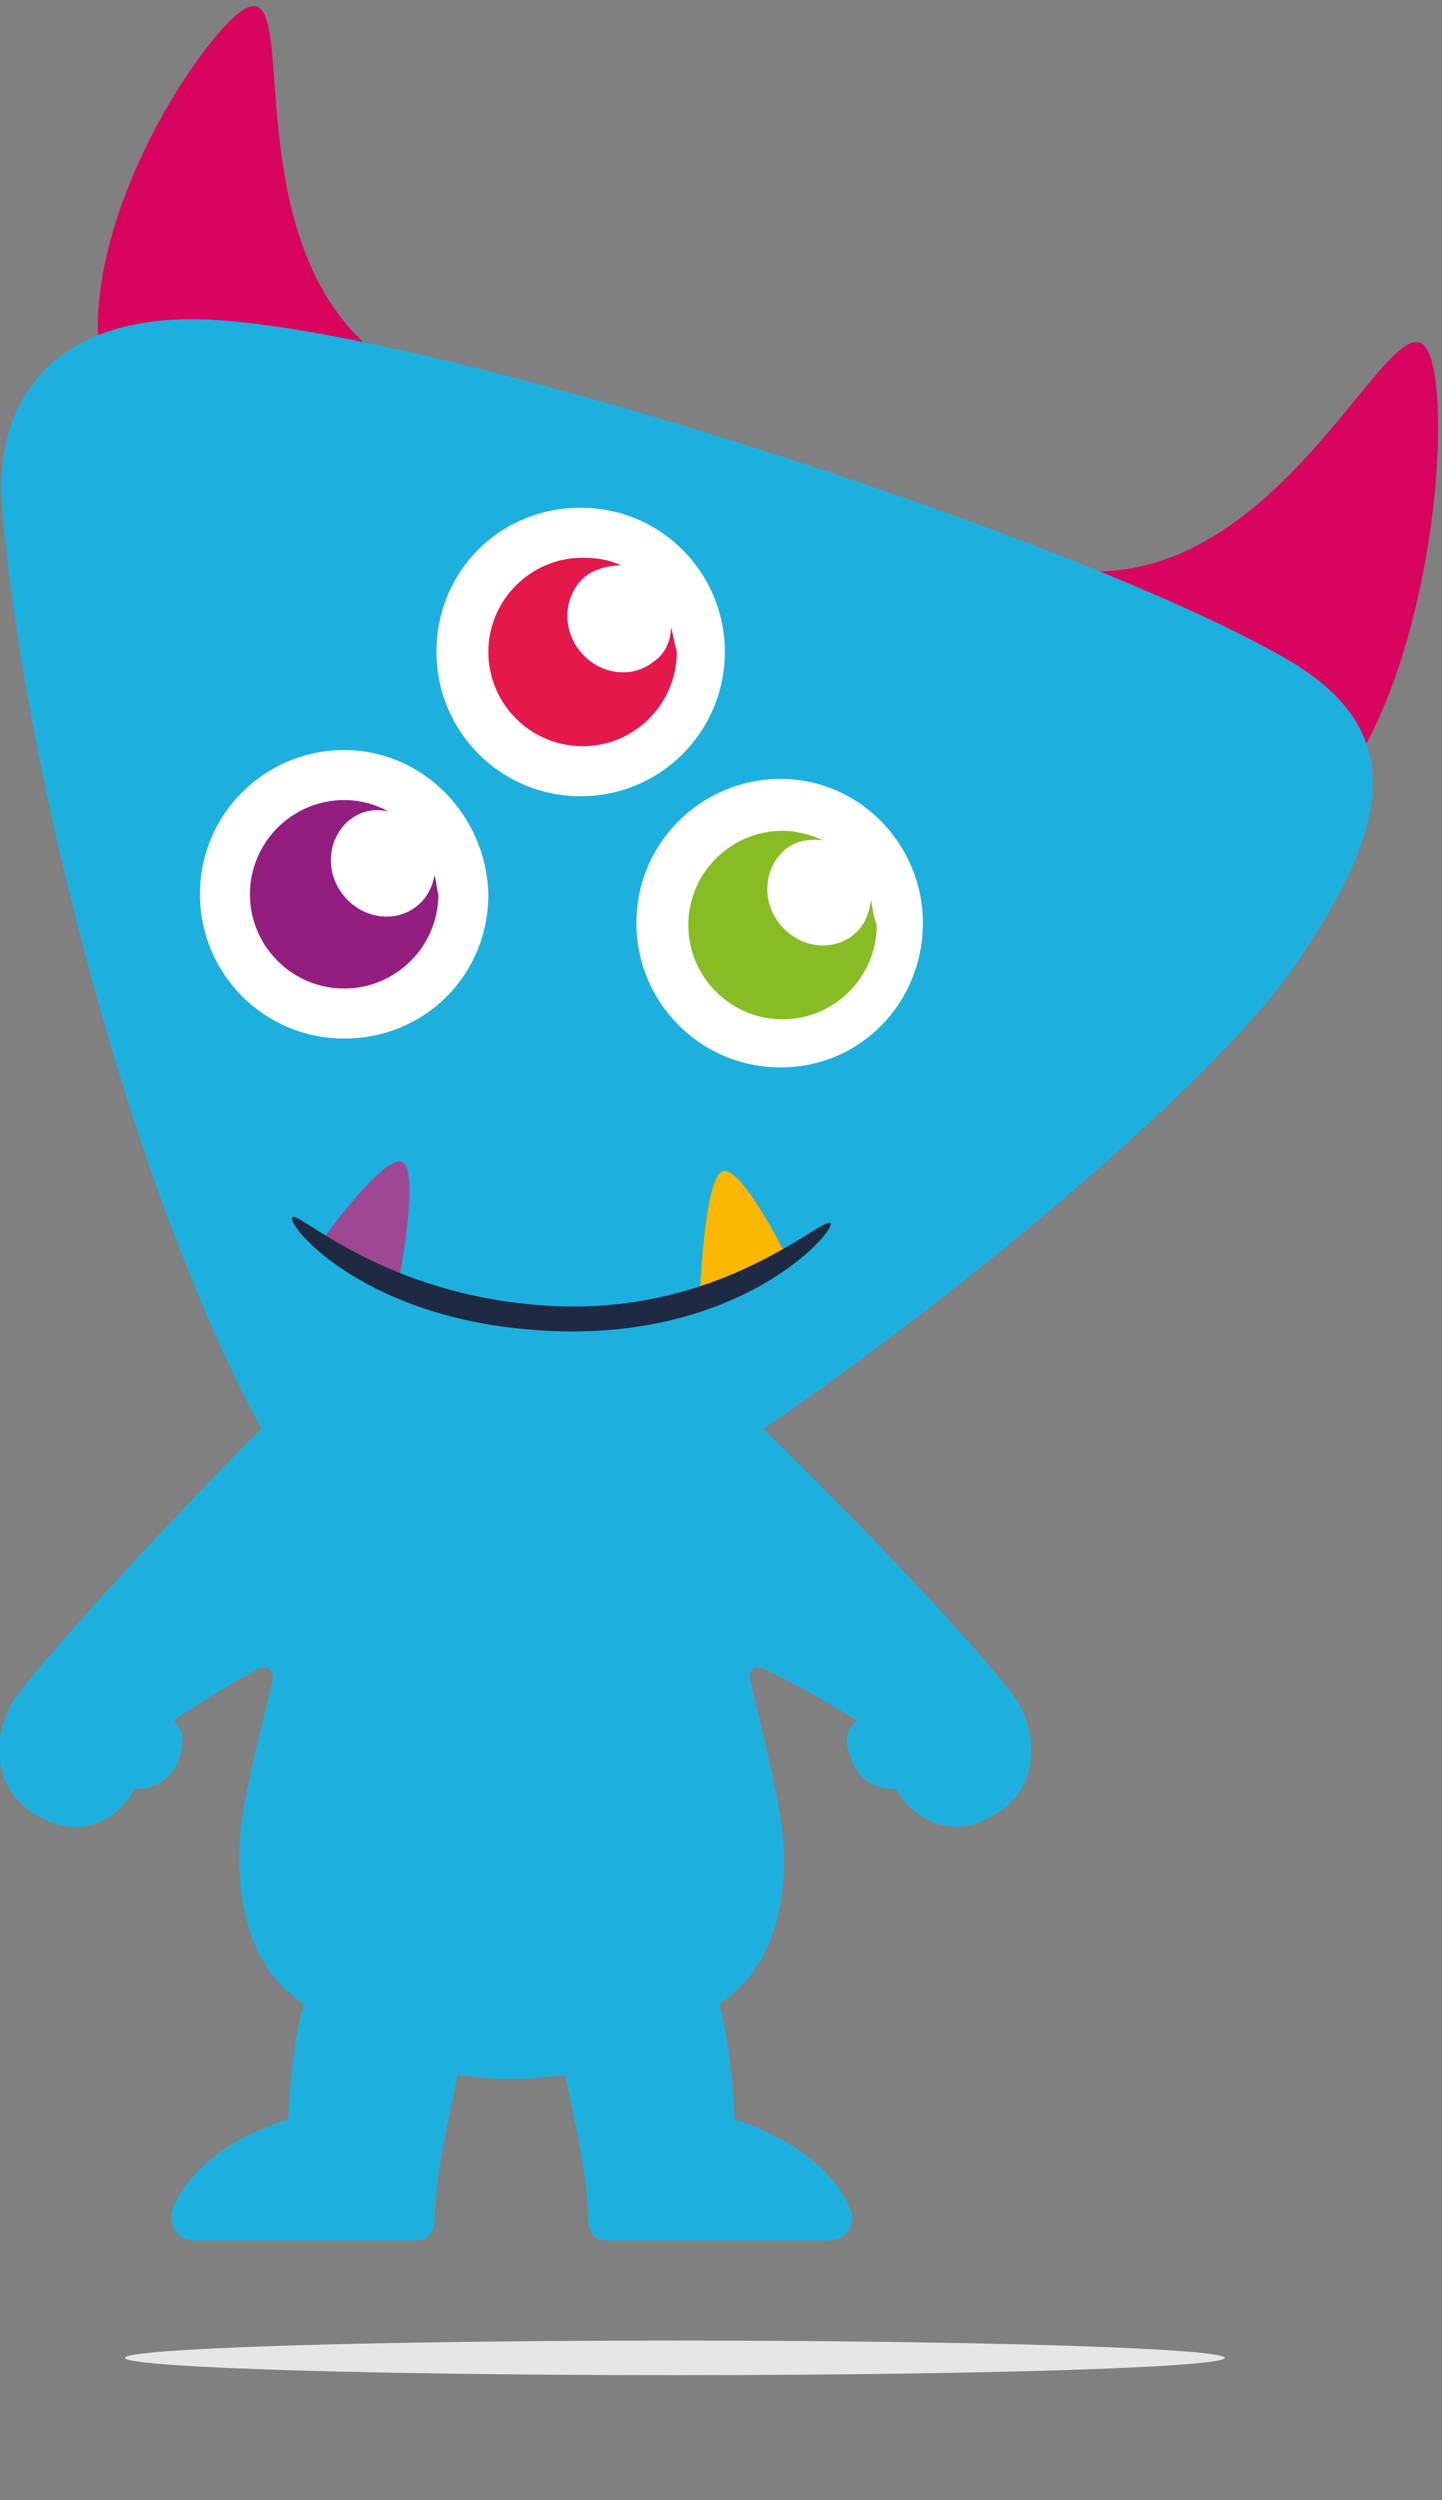 <svg enable-background="new 0 0 75 130" viewBox="0 0 75 130" xmlns="http://www.w3.org/2000/svg"><rect x="0" y="0" width="75" height="130" fill="#808080" stroke="none"/><path d="m21.5 19.6-16.1.2c-1.5-6.1 2.7-14.2 5.9-18 5.9-6.9-1 12.2 10.2 17.8z" fill="#d8045e"/><path d="m55.4 29.6 15 10.2c3.4-5.3 4.8-14.8 4.3-19.7-1-9-6.8 11.3-19.3 9.5z" fill="#d8045e"/><path d="m66.8 34.2c-11.5-6.6-46.6-17.8-57.1-17.6-7.1.1-10 4.4-9.6 9.7.8 9.6 3.8 23.3 7.9 35 1.7 4.8 3.6 9.3 5.6 13-1.1 1-9.3 9.5-12.6 13.7-1.3 1.6-2 5.4 1.8 6.8 1.6.6 3.4-.2 4.2-1.8 1 .1 1.9-.5 2.3-1.5.2-.7.4-1.5-.3-2 .8-.6 3.7-2.4 4.6-2.8.3-.1.6.2.6.5-.2 1.2-1.4 5.3-1.7 8.1-.2 2.8.1 6.8 3.3 8.9-.7 2.4-.8 6-.8 6s-4.6 1.2-6 4.6c-.3.8.2 1.7 1.1 1.7h11.5c.6 0 1-.4 1-1 0-1.9.6-4.8 1.2-7.6 1.1.1 1.6.2 2.8.2s1.6-.1 2.8-.2c.6 2.8 1.2 5.7 1.2 7.6 0 .6.4 1 1 1h11.5c.9 0 1.5-.9 1.1-1.7-1.4-3.3-6-4.6-6-4.6s-.1-3.6-.8-6c3.2-2 3.6-6.3 3.3-8.9s-1.5-7-1.7-8.1c-.1-.3.3-.6.6-.5.9.4 4.2 2.2 5 2.8-.8.5-.6 1.3-.3 2 .3 1 1.3 1.6 2.3 1.5.8 1.5 2.6 2.4 4.2 1.8 3.8-1.4 3.1-5.2 1.8-6.8-3.3-4.2-11.7-12.6-12.9-13.7 11.5-7.9 23.1-17.9 27.3-23.6 5.5-7.8 6.3-12.8-.2-16.5z" fill="#1db0df"/><g fill="#fff"><path d="m37.7 33.9c0-4.1-3.3-7.5-7.5-7.5s-7.5 3.3-7.5 7.5c0 4.1 3.3 7.5 7.5 7.5s7.5-3.4 7.5-7.5z"/><path d="m17.9 39c-4.1 0-7.5 3.3-7.5 7.5 0 4.1 3.3 7.5 7.5 7.5s7.5-3.3 7.5-7.5c-.1-4.1-3.4-7.5-7.5-7.5z"/><path d="m40.6 40.5c-4.1 0-7.5 3.3-7.5 7.5 0 4.1 3.3 7.5 7.5 7.5s7.4-3.4 7.4-7.5-3.3-7.5-7.4-7.5z"/></g><path d="m22.6 45.5c-.1.6-.4 1.2-.9 1.6-1.1.9-2.8.7-3.8-.5s-.9-2.9.2-3.9c.6-.5 1.3-.7 2.1-.5-.7-.4-1.5-.6-2.3-.6-2.7 0-4.9 2.2-4.9 4.9s2.2 4.9 4.9 4.9 4.9-2.2 4.9-4.9c-.1-.3-.1-.7-.2-1z" fill="#941d80"/><path d="m34.9 32.6c0 .7-.3 1.4-.9 1.8-1.1.9-2.8.7-3.8-.5s-.9-2.9.2-3.9c.5-.4 1.2-.6 1.9-.6-.6-.3-1.3-.4-2-.4-2.7 0-4.9 2.2-4.9 4.9s2.2 4.9 4.9 4.9 4.9-2.2 4.9-4.9c-.1-.4-.2-.9-.3-1.3z" fill="#e5184c"/><path d="m20.7 66.8-3.8-2.5s3-4.2 4-3.9c1 .4-.2 6.4-.2 6.4z" fill="#9e4793"/><path d="m41 65.5-4.6 2s.2-6.3 1.2-6.6 3.4 4.6 3.4 4.6z" fill="#f9b700"/><path d="m15.2 63.3c.3-.4 4.7 4.1 13.4 4.6 9 .5 14.2-4.7 14.6-4.3.3.4-5 6.6-16 5.5-8.5-.8-12.3-5.4-12-5.8z" fill="#1e2a43"/><path d="m45.3 46.8c-.1.7-.3 1.3-.9 1.8-1.1.9-2.8.7-3.8-.5s-.9-2.9.2-3.9c.6-.5 1.3-.6 2-.5-.6-.3-1.4-.5-2.1-.5-2.7 0-4.9 2.2-4.9 4.9s2.2 4.9 4.9 4.9 4.9-2.2 4.9-4.9c-.2-.5-.2-.9-.3-1.3z" fill="#88bc24"/><ellipse cx="35.1" cy="122.6" fill="#e6e6e6" rx="28.6" ry=".9"/></svg>